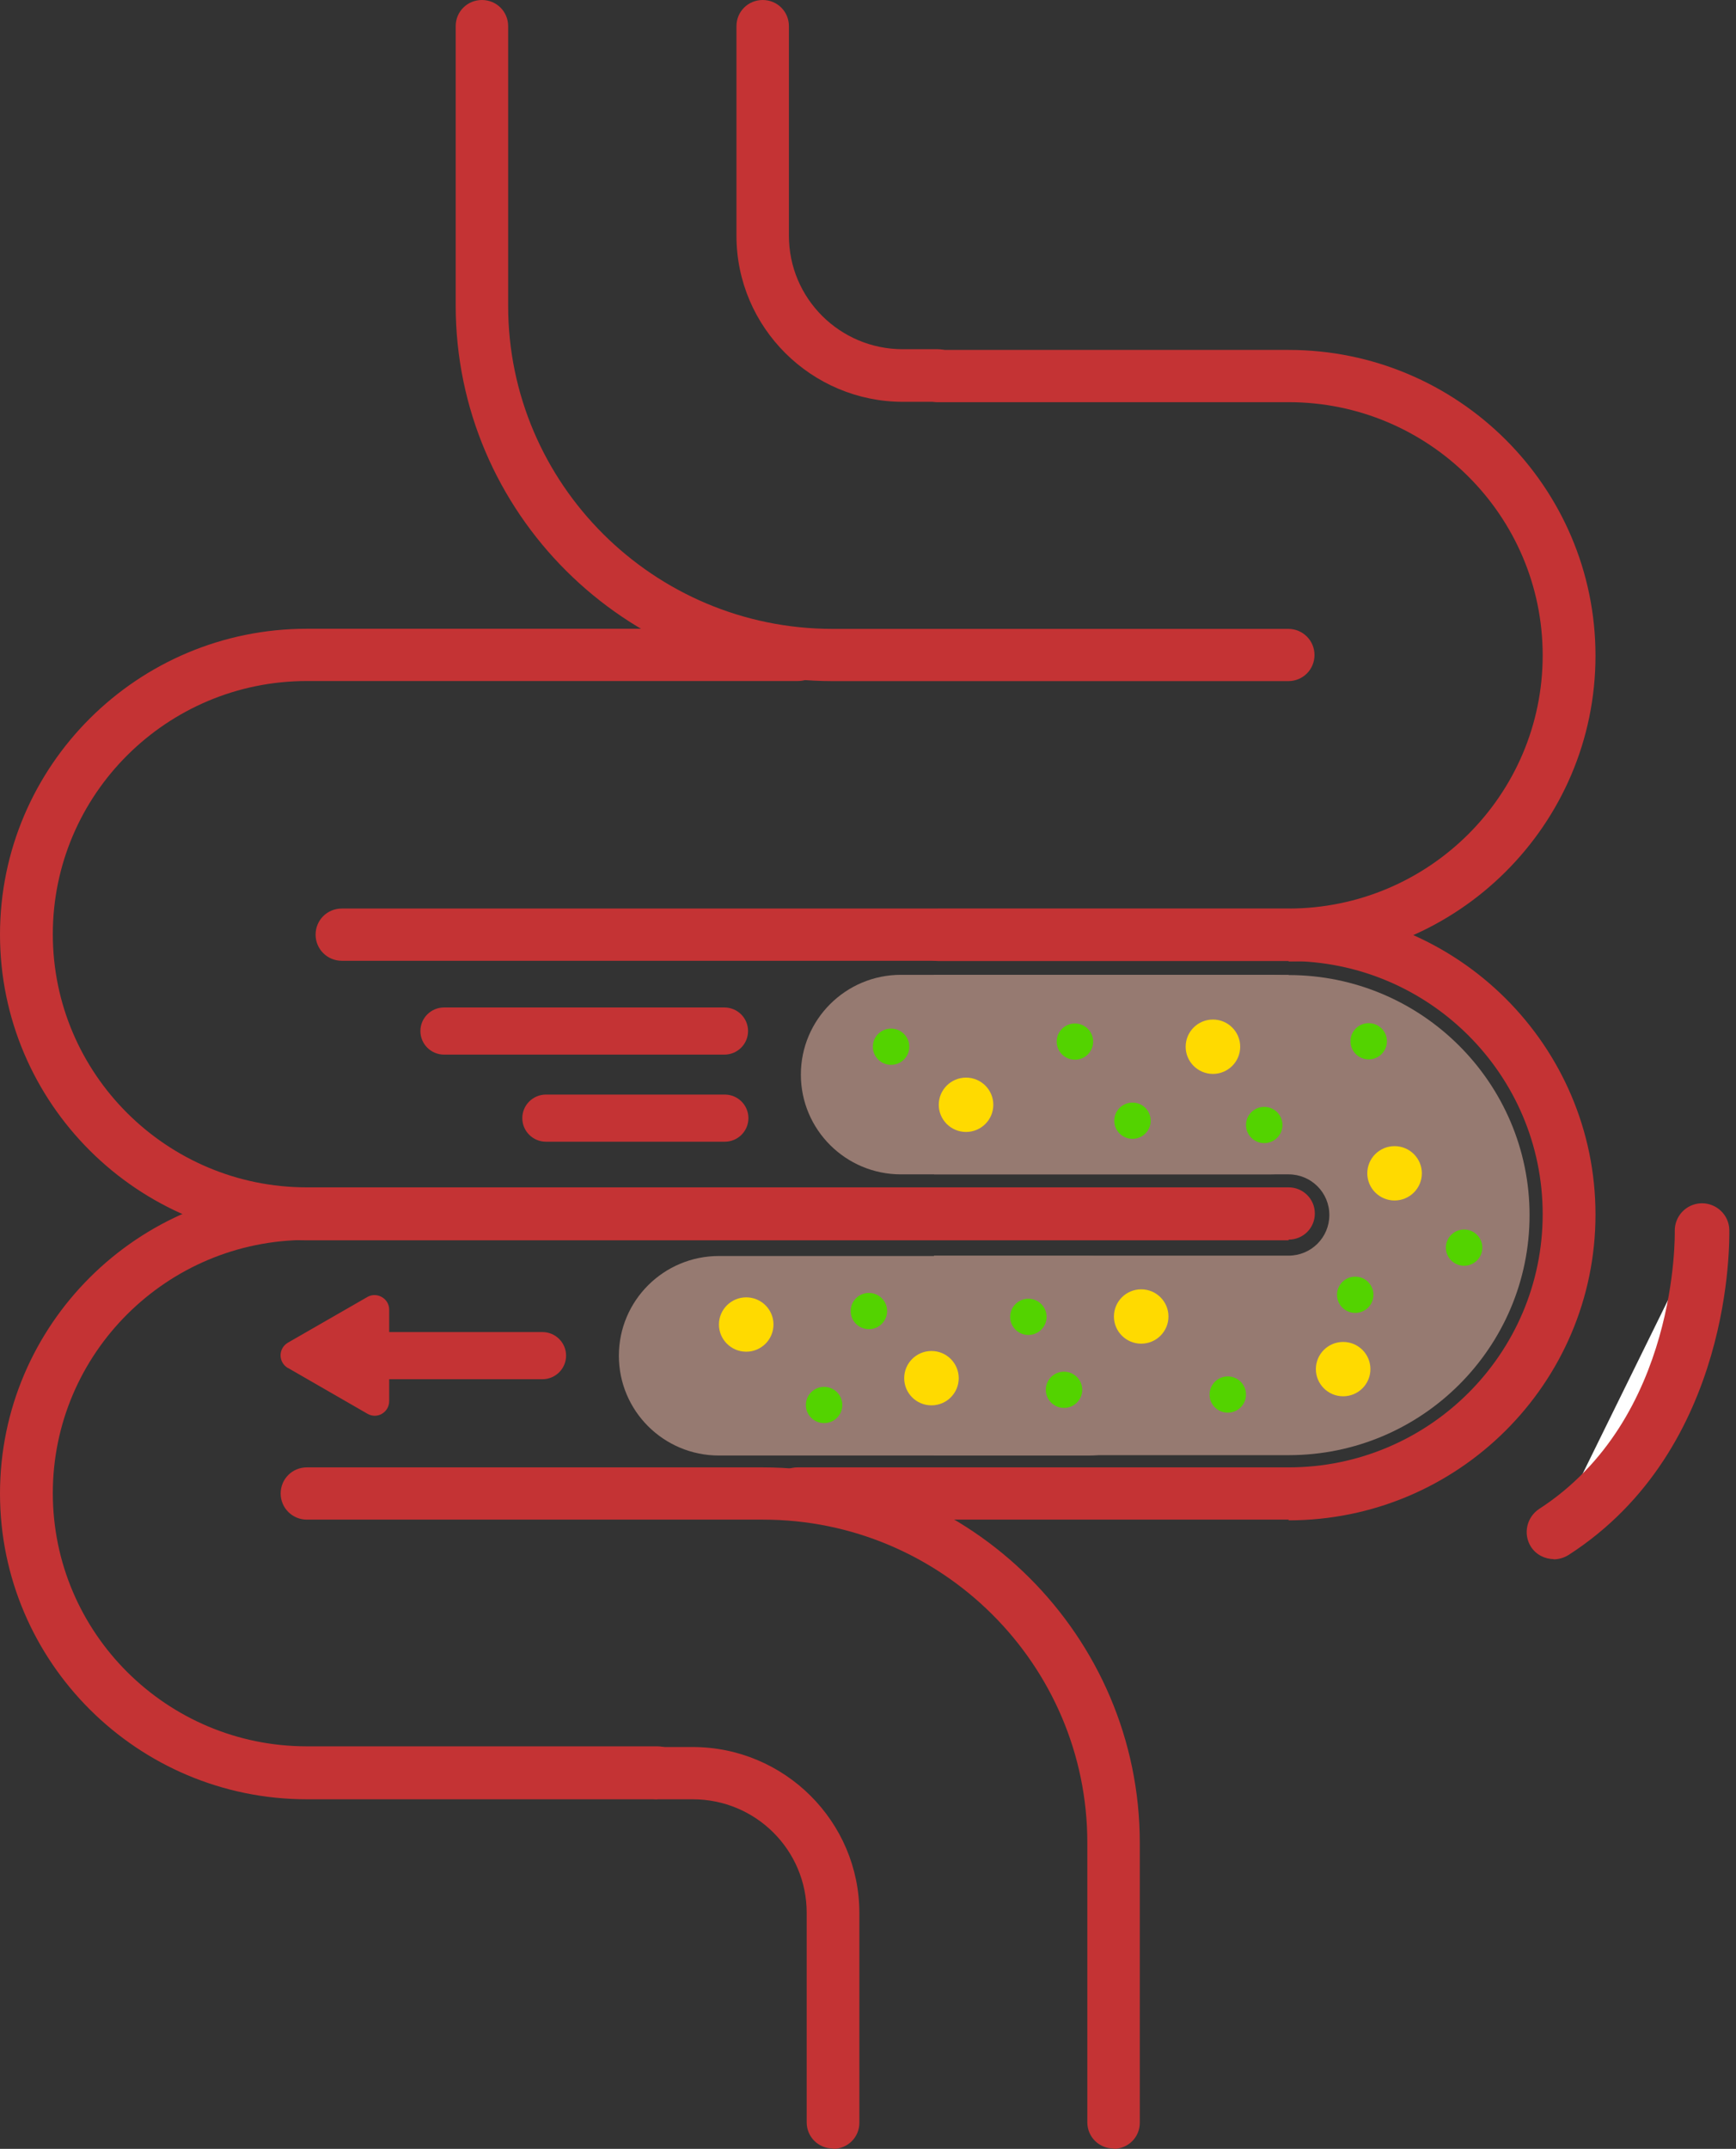 <svg xmlns="http://www.w3.org/2000/svg" fill="none" viewBox="0 0 97 120" height="120" width="97">
<rect x="0" y="0" width="97" height="120" fill="#333333" stroke="none"/>
<path fill="#C43334" d="M72.001 38.037H46.533C34.918 38.037 25.462 28.62 25.462 17.057V1.459C25.462 0.649 26.11 0 26.928 0C27.745 0 28.393 0.649 28.393 1.459V17.076C28.393 27.018 36.526 35.119 46.514 35.119H71.982C72.793 35.119 73.448 35.767 73.448 36.578C73.448 37.389 72.799 38.037 71.982 38.037H72.001Z"></path>
<path fill="#C43334" d="M72.001 53.654H19.1C18.289 53.654 17.634 53.005 17.634 52.195C17.634 51.384 18.282 50.736 19.1 50.736H72.001C79.829 50.736 86.198 44.399 86.198 36.597C86.198 28.795 79.829 22.459 72.001 22.459H52.415C51.605 22.459 50.95 21.81 50.95 21C50.95 20.189 51.598 19.541 52.415 19.541H72.001C81.457 19.541 89.149 27.193 89.149 36.617C89.149 46.04 81.457 53.693 72.001 53.693V53.654Z"></path>
<path fill="#C43334" d="M72.001 69.264H17.148C7.692 69.264 0 61.611 0 52.188C0 42.765 7.685 35.112 17.148 35.112H44.587C45.398 35.112 46.053 35.761 46.053 36.571C46.053 37.382 45.404 38.031 44.587 38.031H17.148C9.32 38.031 2.951 44.367 2.951 52.169C2.951 59.971 9.32 66.307 17.148 66.307H72.001C72.812 66.307 73.467 66.956 73.467 67.766C73.467 68.577 72.819 69.225 72.001 69.225V69.264Z"></path>
<path fill="#C43334" d="M52.415 22.44H50.463C45.34 22.44 41.15 18.289 41.15 13.165V1.459C41.15 0.649 41.799 0 42.616 0C43.433 0 44.081 0.649 44.081 1.459V13.165C44.081 16.668 46.928 19.502 50.45 19.502H52.402C53.213 19.502 53.868 20.15 53.868 20.961C53.868 21.772 53.219 22.42 52.402 22.42L52.422 22.44H52.415Z"></path>
<path fill="#C43334" d="M62.221 119.981C61.41 119.981 60.755 119.332 60.755 118.521V102.905C60.755 92.962 52.623 84.862 42.635 84.862H17.147C16.337 84.862 15.682 84.213 15.682 83.403C15.682 82.592 16.33 81.944 17.147 81.944H42.616C54.231 81.944 63.687 91.361 63.687 102.924V118.541C63.687 119.352 63.038 120 62.221 120V119.981Z"></path>
<path fill="#C43334" d="M36.733 100.479H17.148C7.692 100.479 0 92.82 0 83.403C0 73.986 7.685 66.327 17.148 66.327C17.958 66.327 18.613 66.975 18.613 67.786C18.613 68.597 17.965 69.245 17.148 69.245C9.32 69.245 2.951 75.581 2.951 83.383C2.951 91.185 9.32 97.522 17.148 97.522H36.733C37.544 97.522 38.199 98.17 38.199 98.981C38.199 99.791 37.551 100.44 36.733 100.44V100.479Z"></path>
<path fill="#C43334" d="M72.001 84.862H44.561C43.751 84.862 43.096 84.213 43.096 83.403C43.096 82.592 43.744 81.944 44.561 81.944H72.001C79.829 81.944 86.198 75.607 86.198 67.805C86.198 60.003 79.829 53.667 72.001 53.667H52.415C51.605 53.667 50.95 53.018 50.95 52.208C50.95 51.397 51.598 50.748 52.415 50.748H72.001C81.457 50.748 89.149 58.401 89.149 67.825C89.149 77.248 81.457 84.901 72.001 84.901V84.862Z"></path>
<path fill="#C43334" d="M46.54 119.981C45.729 119.981 45.074 119.332 45.074 118.521V106.815C45.074 103.313 42.227 100.479 38.705 100.479H36.753C35.942 100.479 35.287 99.83 35.287 99.02C35.287 98.209 35.936 97.561 36.753 97.561H38.705C43.829 97.561 48.018 101.711 48.018 106.835V118.541C48.018 119.352 47.37 120 46.553 120L46.533 119.981H46.54Z"></path>
<path fill="#967A71" d="M70.944 54.438H50.34C47.253 54.438 44.749 56.935 44.749 60.01C44.749 63.084 47.253 65.581 50.34 65.581H70.944C74.031 65.581 76.535 63.09 76.535 60.01C76.535 56.929 74.031 54.438 70.944 54.438Z"></path>
<path fill="#967A71" d="M60.775 70.14H40.171C37.084 70.14 34.58 72.63 34.58 75.711C34.58 78.791 37.084 81.282 40.171 81.282H60.775C63.862 81.282 66.366 78.785 66.366 75.711C66.366 72.636 63.862 70.14 60.775 70.14Z"></path>
<path fill="#967A71" d="M72.001 54.438H52.188V65.581H72.001C73.259 65.581 74.278 66.592 74.278 67.85C74.278 69.109 73.259 70.12 72.001 70.12H52.188V81.262H72.001C79.447 81.262 85.465 75.244 85.465 67.857C85.465 60.47 79.427 54.451 72.001 54.451V54.438Z"></path>
<path fill="#C43334" d="M40.495 61.125H30.508C29.775 61.125 29.184 61.715 29.184 62.441C29.184 63.168 29.775 63.758 30.508 63.758H40.495C41.228 63.758 41.818 63.168 41.818 62.441C41.818 61.715 41.228 61.125 40.495 61.125Z"></path>
<path fill="#C43334" d="M40.475 56.261H24.813C24.08 56.261 23.49 56.851 23.49 57.578C23.49 58.304 24.08 58.894 24.813 58.894H40.475C41.208 58.894 41.798 58.304 41.798 57.578C41.798 56.851 41.208 56.261 40.475 56.261Z"></path>
<path fill="#C43334" d="M30.306 74.388H20.747C20.014 74.388 19.424 74.978 19.424 75.704C19.424 76.431 20.014 77.021 20.747 77.021H30.306C31.039 77.021 31.63 76.431 31.63 75.704C31.63 74.978 31.039 74.388 30.306 74.388Z"></path>
<path fill="#C43334" d="M16.09 76.392L20.526 78.947C21.078 79.271 21.746 78.869 21.746 78.24V73.136C21.746 72.507 21.052 72.124 20.526 72.429L16.09 74.978C15.539 75.302 15.539 76.074 16.09 76.398V76.392Z"></path>
<path fill="#FFDA00" d="M53.978 63.213C54.821 63.213 55.502 62.532 55.502 61.696C55.502 60.859 54.821 60.178 53.978 60.178C53.135 60.178 52.454 60.859 52.454 61.696C52.454 62.532 53.135 63.213 53.978 63.213Z"></path>
<path fill="#53D300" d="M49.789 59.465C50.353 59.465 50.807 59.011 50.807 58.453C50.807 57.895 50.353 57.441 49.789 57.441C49.224 57.441 48.77 57.895 48.77 58.453C48.77 59.011 49.224 59.465 49.789 59.465Z"></path>
<path fill="#FFDA00" d="M67.773 59.971C68.616 59.971 69.297 59.29 69.297 58.453C69.297 57.617 68.616 56.935 67.773 56.935C66.93 56.935 66.249 57.617 66.249 58.453C66.249 59.29 66.93 59.971 67.773 59.971Z"></path>
<path fill="#FFDA00" d="M77.922 67.04C78.766 67.04 79.447 66.359 79.447 65.522C79.447 64.686 78.766 64.005 77.922 64.005C77.079 64.005 76.398 64.686 76.398 65.522C76.398 66.359 77.079 67.04 77.922 67.04Z"></path>
<path fill="#FFDA00" d="M75.049 77.974C75.893 77.974 76.573 77.293 76.573 76.457C76.573 75.62 75.893 74.939 75.049 74.939C74.206 74.939 73.525 75.62 73.525 76.457C73.525 77.293 74.206 77.974 75.049 77.974Z"></path>
<path fill="#FFDA00" d="M63.765 75.036C64.608 75.036 65.289 74.355 65.289 73.519C65.289 72.682 64.608 72.001 63.765 72.001C62.922 72.001 62.241 72.682 62.241 73.519C62.241 74.355 62.922 75.036 63.765 75.036Z"></path>
<path fill="#FFDA00" d="M52.046 78.48C52.889 78.48 53.57 77.799 53.57 76.963C53.57 76.126 52.889 75.445 52.046 75.445C51.203 75.445 50.522 76.126 50.522 76.963C50.522 77.799 51.203 78.48 52.046 78.48Z"></path>
<path fill="#FFDA00" d="M41.695 75.484C42.538 75.484 43.219 74.803 43.219 73.966C43.219 73.13 42.538 72.449 41.695 72.449C40.852 72.449 40.171 73.13 40.171 73.966C40.171 74.803 40.852 75.484 41.695 75.484Z"></path>
<path fill="#53D300" d="M60.062 59.179C60.626 59.179 61.08 58.725 61.08 58.168C61.08 57.61 60.626 57.156 60.062 57.156C59.497 57.156 59.043 57.61 59.043 58.168C59.043 58.725 59.497 59.179 60.062 59.179Z"></path>
<path fill="#53D300" d="M63.278 63.596C63.843 63.596 64.296 63.142 64.296 62.584C64.296 62.027 63.843 61.573 63.278 61.573C62.714 61.573 62.26 62.027 62.26 62.584C62.26 63.142 62.714 63.596 63.278 63.596Z"></path>
<path fill="#53D300" d="M70.639 63.836C71.204 63.836 71.658 63.382 71.658 62.825C71.658 62.267 71.204 61.813 70.639 61.813C70.075 61.813 69.621 62.267 69.621 62.825C69.621 63.382 70.075 63.836 70.639 63.836Z"></path>
<path fill="#53D300" d="M46.047 79.472C46.611 79.472 47.065 79.019 47.065 78.461C47.065 77.903 46.611 77.449 46.047 77.449C45.482 77.449 45.028 77.903 45.028 78.461C45.028 79.019 45.482 79.472 46.047 79.472Z"></path>
<path fill="#53D300" d="M48.55 74.226C49.114 74.226 49.568 73.772 49.568 73.214C49.568 72.656 49.114 72.202 48.55 72.202C47.986 72.202 47.532 72.656 47.532 73.214C47.532 73.772 47.986 74.226 48.55 74.226Z"></path>
<path fill="#53D300" d="M68.603 78.889C69.167 78.889 69.621 78.435 69.621 77.877C69.621 77.319 69.167 76.865 68.603 76.865C68.039 76.865 67.585 77.319 67.585 77.877C67.585 78.435 68.039 78.889 68.603 78.889Z"></path>
<path fill="#53D300" d="M81.807 70.685C82.371 70.685 82.826 70.231 82.826 69.673C82.826 69.115 82.371 68.661 81.807 68.661C81.243 68.661 80.789 69.115 80.789 69.673C80.789 70.231 81.243 70.685 81.807 70.685Z"></path>
<path fill="#53D300" d="M57.461 74.55C58.025 74.55 58.479 74.096 58.479 73.538C58.479 72.981 58.025 72.527 57.461 72.527C56.897 72.527 56.443 72.981 56.443 73.538C56.443 74.096 56.897 74.55 57.461 74.55Z"></path>
<path fill="#53D300" d="M59.452 78.623C60.016 78.623 60.47 78.169 60.47 77.611C60.47 77.054 60.016 76.6 59.452 76.6C58.888 76.6 58.434 77.054 58.434 77.611C58.434 78.169 58.888 78.623 59.452 78.623Z"></path>
<path fill="#53D300" d="M76.476 59.16C77.041 59.16 77.495 58.706 77.495 58.148C77.495 57.591 77.041 57.137 76.476 57.137C75.912 57.137 75.458 57.591 75.458 58.148C75.458 58.706 75.912 59.16 76.476 59.16Z"></path>
<path fill="#53D300" d="M75.724 73.318C76.288 73.318 76.742 72.864 76.742 72.306C76.742 71.748 76.288 71.294 75.724 71.294C75.16 71.294 74.706 71.748 74.706 72.306C74.706 72.864 75.16 73.318 75.724 73.318Z"></path>
<path fill="white" d="M95.109 68.719C95.109 68.719 95.452 79.998 86.833 85.549L95.109 68.719Z"></path>
<path fill="#C43334" d="M86.827 87.067C86.321 87.067 85.828 86.82 85.543 86.379C85.095 85.673 85.296 84.739 85.99 84.272C93.799 79.226 93.578 68.862 93.578 68.758C93.559 67.928 94.207 67.222 95.063 67.196H95.102C95.913 67.196 96.607 67.844 96.626 68.674C96.626 69.18 96.892 80.886 87.638 86.84C87.372 87.002 87.086 87.08 86.801 87.08L86.82 87.06L86.827 87.067Z"></path>
</svg>